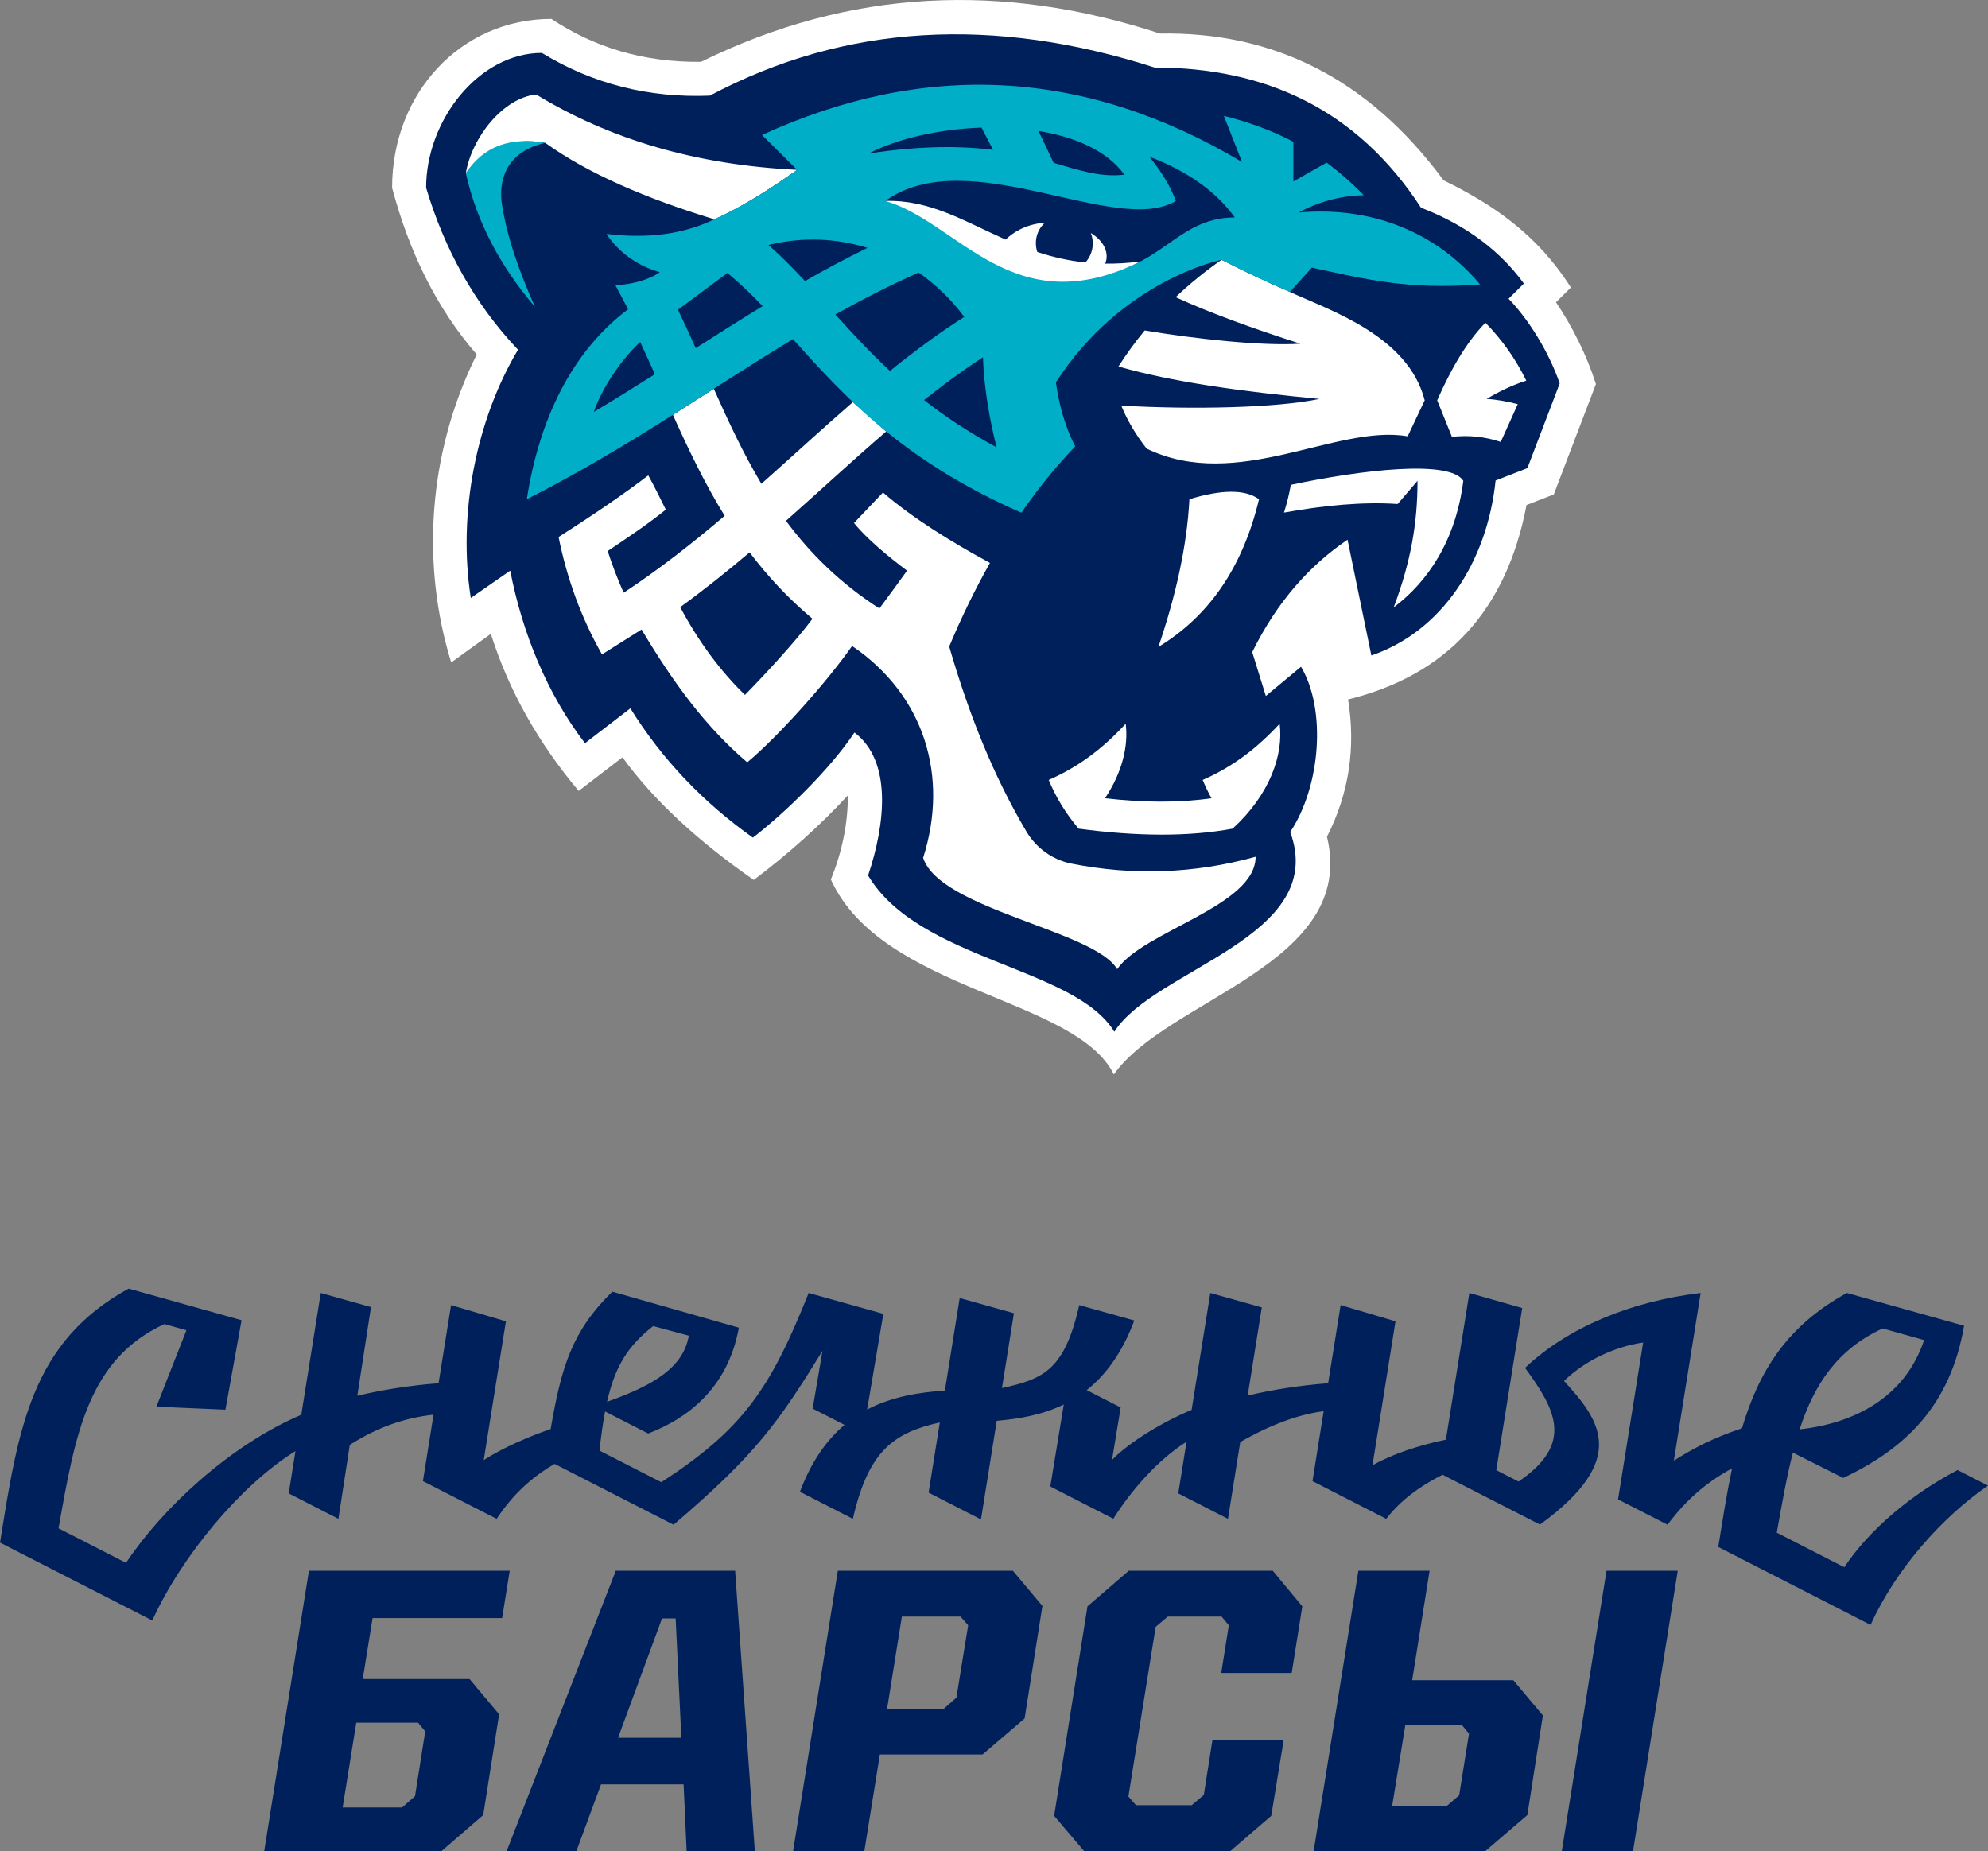 <?xml version="1.0" encoding="UTF-8"?>
<!DOCTYPE svg PUBLIC "-//W3C//DTD SVG 1.0//EN" "http://www.w3.org/TR/2001/REC-SVG-20010904/DTD/svg10.dtd">
<!-- Creator: CorelDRAW 2020 (64-Bit) -->
<svg xmlns="http://www.w3.org/2000/svg" xml:space="preserve" width="49.519mm" height="46.114mm" version="1.0" style="shape-rendering:geometricPrecision; text-rendering:geometricPrecision; image-rendering:optimizeQuality; fill-rule:evenodd; clip-rule:evenodd"
viewBox="0 0 1780.87 1658.4"
 xmlns:xlink="http://www.w3.org/1999/xlink"
 xmlns:xodm="http://www.corel.com/coreldraw/odm/2003">
 <rect x="0" y="0" width="1780.87" height="1658.4" fill="#808080" stroke="none"/>
 <defs>
  <style type="text/css">
   <![CDATA[
    .fil1 {fill:#00205B;fill-rule:nonzero}
    .fil2 {fill:#00AEC7;fill-rule:nonzero}
    .fil0 {fill:white;fill-rule:nonzero}
   ]]>
  </style>
 </defs>
 <g id="Слой_x0020_1">
  <path class="fil0" d="M997.78 962.64c-33.96,-69.23 -207.77,-74.18 -253.49,-174.69 10.29,-25.21 15.2,-50.36 15.3,-75.44 -24.99,27.15 -53.25,52.33 -84.36,75.84 -49.38,-34.43 -89.39,-70.88 -117.61,-109.9l-39.24 30.13c-36,-42.88 -62.52,-89.66 -78.68,-140.71l-35.52 25.62c-26.44,-85.61 -21.91,-185.84 22.89,-275.91 -36.43,-41.94 -60.67,-92.44 -75.83,-149.31 0,-85 61.64,-151.33 142.72,-151.33 37.57,24.98 81.53,39.01 134.01,38.48 133.48,-65.79 270.72,-71.39 411.16,-25.36 100.42,-1.76 186.04,39.34 254.05,131.5 43.67,21.28 84.06,48.46 114.02,96.05l-13.31 13.19c14.57,21.58 27.61,47.62 35.75,73.26l-37.73 98.87 -24.43 9.52c-17.96,94.26 -71.2,152.38 -159.87,174.19 6.98,43.08 0.89,84.1 -18.89,122.96 27.49,114.58 -143.11,144.93 -190.93,213.03z"/>
  <path class="fil1" d="M727.83 554.34c-14.93,20.15 -43.48,50.97 -60.48,68.21 -21.81,-21.14 -41.23,-47.16 -58.02,-78.61 21.66,-15.71 42.26,-32.2 62.18,-49.06 15.82,20.97 34.23,40.97 56.32,59.46zm631.81 -192.25l-15.27 33.82c-14.2,-4.72 -28.76,-6.27 -43.71,-4.53l-13.22 -32.75c12.35,-27.89 26,-51.76 43.2,-69.5 14.86,15.15 27.11,32.4 36.61,51.9 -12.56,3.98 -24.27,9.68 -35.5,16.34 9.5,0.57 18.78,2.37 27.89,4.71zm-98.63 28.79c-64.04,-11.08 -152.48,50.35 -233.81,11.07 -10.09,-12.89 -17.55,-25.74 -22.76,-38.58 63.95,3.72 139.53,2.07 177.54,-5.99 -70.48,-6.62 -133.29,-15.49 -180.06,-29.05 7.3,-11.36 15.12,-22.13 23.52,-32.3 44.71,7.56 105.96,14.18 139.43,11.89 -42.13,-13.5 -80.41,-27.31 -111.73,-41.67 12.81,-12.16 26.54,-23.31 41.15,-33.5l0 0c19.29,9.92 39.79,19.51 61.19,28.82l0 0c35.08,16.24 105.91,38.98 120.78,97.07l-15.25 32.24zm-136.22 376.7c0,44.32 -100.63,66.48 -124.02,100.72 -20.29,-34.74 -158.57,-53.39 -173.83,-99.72 23.38,-73.18 0.95,-146.04 -63.63,-189.84 -22.92,32.71 -66.57,81.51 -93.93,104.23 -36.39,-31 -65.17,-69.54 -94.66,-118.99l-35.46 22.3c-18.89,-33.3 -31.49,-68.47 -38.89,-105.21 31.53,-19.91 62.13,-41.06 80.35,-55.18 5,9.1 10.96,20.83 15.72,30.7 -17.68,14.13 -32.59,23.96 -52.06,37.09 3.29,10.49 9.07,25.97 14.35,37.31 32.16,-21.18 61.94,-44.63 90.45,-68.86 -18.12,-29.32 -32.66,-59.91 -46.39,-90.46 0,0 -0.01,0 -0.03,0.01l0.03 -0.01 36.64 -23.35 0 0 0 0c13.11,29.37 26.45,58.03 42.64,85.14 29.26,-26.03 54.06,-48.99 81.93,-73.19l29.85 26.3 0 0.01c-30.55,26.31 -57.88,51.77 -89.77,80.03 21.57,29.08 48.21,55.66 83.7,78.51 7.89,-10.71 17.96,-24.28 24.78,-33.85 -16.23,-12.17 -36.3,-28.67 -47.53,-42.71l25.93 -27.33c26.83,23.1 61.54,44.52 95.87,63.1 -13.3,23.52 -25.49,48.47 -36.52,74.89 17.32,59.97 39.56,115.87 69.14,165.73 8.79,14.83 23.47,25.43 40.5,28.79 54.93,10.87 109.88,9.06 164.82,-6.17zm-645.5 -492.54l0 0c0,0 0,0 0,0zm-62 -119.87c5.35,-32.22 33.55,-67.48 63.03,-70.5 65.97,40.19 143.57,63.19 233.8,67.48 -26.08,18.5 -51.13,34.13 -74.21,44.31l0 0.01c-60.41,-18.43 -112.51,-40.55 -151.47,-68.5l0 0 0 0c-30.58,-5.38 -53.93,4.44 -71.15,27.19zm934.1 112.46l13.72 -13.6c-25.35,-34.99 -60.14,-55.65 -92.16,-67.93 -57.41,-88.37 -139.69,-125.55 -238.62,-125.6 -143.75,-46.11 -276.87,-39.43 -398.48,25.19 -54.03,2.16 -104.3,-10.15 -150.46,-38.28 -56.24,0 -103.68,60.1 -103.68,120.87 16.32,54.53 42.9,103.36 82.34,145.04 -37.44,62.65 -54.11,146.9 -42.31,222.39l35.32 -24.44c10.92,56.15 33.18,110.48 66.96,154.58l40.66 -31.24c28.67,46.09 65.53,84.46 109.78,115.83 28.98,-22.37 69.19,-61.38 90.98,-94.18 33.96,25.6 27.66,82.2 12.2,128.09 45.74,76.55 185,81.59 220.59,140.01 35.57,-56.4 192.12,-84.62 157.56,-178.96 27.44,-41.3 32.37,-110.12 9.66,-148.06l-31.51 26.18 -12.19 -39.28c22.53,-45.72 51.72,-77.81 85.38,-100.72l21.35 103.74c63.34,-21.71 103.73,-83.94 111.3,-156.76l28.47 -11.08 28.96 -75.91c-9.82,-28.54 -28.21,-57.78 -45.84,-75.9z"/>
  <path class="fil2" d="M1163.42 190.44c16.71,-9.4 37.41,-15.16 58.22,-15.52 -10.73,-11.09 -21.76,-20.77 -33.28,-29.24l-29.75 16.88 0 -35.52c-18.97,-9.99 -39.47,-17.54 -62.28,-23.23l16.27 41.3c-141.02,-84 -284.38,-90.83 -430,-24.17l31.51 31.22c-26.08,18.5 -51.13,34.11 -74.21,44.31 -28.61,13.83 -61.09,17.45 -96.58,13.09 9.89,15.53 27.37,28.71 47.78,34.26 -8.94,6.51 -24.92,11.16 -39.79,11.71l11.33 21.53c-51.27,38.55 -79.86,100 -90.72,170.21 90.83,-46 162.46,-97.58 238.43,-143.44 0.14,0.15 0.28,0.31 0.42,0.46 45.26,50.32 97.3,108.3 204.16,155.05 12.43,-17.95 28.39,-38.67 48.24,-59.4 -10.91,-21.51 -15.26,-42.48 -17.29,-57.41 58.67,-90.7 145.45,-109.15 148.43,-109.8 19.29,9.94 39.77,19.53 61.18,28.84l19.68 -21.8c47.78,10.15 84.56,20.09 150.64,15.05 -38.98,-46.65 -97.18,-70.37 -162.37,-64.39z"/>
  <path class="fil2" d="M479.29 275.04c-14.16,-31.58 -25.36,-63.19 -29.76,-92.84 -2.32,-15.66 0.19,-45.54 38.91,-54.21 -30.57,-5.38 -55,2.46 -71.16,27.2 9.92,44.39 31.41,84 62.02,119.86 0,0 0,0 0,0z"/>
  <path class="fil1" d="M793.07 180.03c73.97,-53.53 206.7,32.24 260.24,0 -4.94,-13.81 -13.44,-26.89 -23.73,-39.62 33.21,12.42 59.64,30.83 76.58,54.39 -54.21,0 -67.76,51.04 -132.82,51.04 -50.15,0 -103.69,-65.81 -180.27,-65.81z"/>
  <path class="fil1" d="M930.3 117.33l13.58 28.59c23.62,6.83 41.84,13.04 63.35,10.59 -15.41,-21.45 -44.09,-33.83 -76.92,-39.19zm-40.75 16.91c-28.04,-3.5 -63.45,-3.95 -111.16,3.22 25.34,-13.27 62.9,-21.81 100.86,-23.13l10.3 19.91z"/>
  <path class="fil0" d="M1146.31 648.4c-20.5,22.15 -41.79,38.4 -68.95,50.37 2.29,5.53 4.92,11 7.92,16.4 -29.35,4.15 -61.24,3.97 -95.41,-0.03 15.53,-23.19 21.07,-47.1 18.54,-66.74 -20.5,22.15 -41.79,38.4 -68.95,50.37 6.24,15.06 14.92,29.65 26.77,43.64 52.54,7.02 98.76,7.27 137.91,0 33.55,-30.55 45.74,-66.48 42.18,-94.01zm10 -214.01c-1.36,7.94 -3.39,16.23 -6.1,24.84 36.34,-6.52 70.69,-9.78 101.82,-7.69l17.8 -20.79c0,38.26 -6.1,72.8 -21.35,113.42 30.39,-22.85 55.58,-59.59 62.36,-113.42 -12.21,-19.2 -91.58,-9.75 -154.52,3.64zm-28.47 12.89c-15.06,62.92 -46.21,105.64 -90.13,132.29 15.53,-45.76 25.54,-90.05 27.79,-132.29 28.38,-8.69 49.62,-9.21 62.35,0z"/>
  <path class="fil1" d="M721.11 251.79c18.1,-10.33 36.68,-20.26 55.98,-29.74 -27.35,-8.44 -57.76,-10.22 -88.66,-2.57 11.51,10.25 22.2,21.09 32.68,32.32zm106.65 106.61c18.61,14.57 39.92,28.83 65.01,42.36 -6.09,-23.84 -11.38,-53.45 -12.23,-80.64 -18.04,11.73 -35.56,24.56 -52.78,38.28zm-30.51 -26.06c21.52,-17.43 43.48,-33.76 66.51,-48.41 -10.35,-14.32 -25.39,-29.08 -40.87,-39.77 -26.1,11.64 -50.74,24.26 -74.56,37.59 14.86,16.47 30.58,33.54 48.92,50.59zm-173.99 -20.45c20.04,-12.8 39.87,-25.4 59.92,-37.64 -10.19,-10.63 -20.48,-20.54 -31.53,-29.69l-44.34 32.91c5.52,11.47 10.82,22.99 15.95,34.42zm-91.33 57.17c7.04,-20.86 24.67,-47.2 41.56,-62.66 4.49,9.61 8.85,19.27 13.14,28.87 -17.83,11.29 -35.97,22.61 -54.71,33.79z"/>
  <path class="fil0" d="M990.06 236.18c3.49,-8.48 0.09,-19.48 -12.94,-27.47 3.78,9.59 1.35,19.61 -4.8,26.44 -15.67,-1.63 -29.89,-5.02 -43.12,-9.4 -2.78,-8.72 -1.11,-18.87 6.79,-26.26 -18.26,1.37 -29.65,9.82 -35.13,15.16 -36.93,-16.38 -68.2,-35.91 -107.79,-34.62 65.72,18.97 114.27,110.83 228.55,54.2 -11.17,1.51 -21.63,2.08 -31.55,1.96z"/>
  <path class="fil1" d="M1686.5 1190.17l37.16 10.43c-17.54,52.28 -63.62,74.64 -111.57,80.04 13.11,-40.16 33.64,-71.65 74.41,-90.47zm-1101.35 -2.12l31.91 8.6c-4.91,27.84 -29.9,43.91 -73.25,59.24 7,-31.1 18.38,-49.96 41.35,-67.84zm1168.49 128.98c-41.36,21.6 -79.1,53.43 -101.51,87.05l-60.47 -30.93c4.55,-25.64 8.8,-49.71 14.42,-71.71l45.13 22.67c55.33,-26.15 95.95,-64.54 108.22,-136.34l-104.95 -29.36c-53.82,29.43 -78.86,70.25 -94,121.23 -26.1,8.7 -43.72,18.03 -61.04,28.96l24.02 -150.19c-63.19,7.57 -119.01,30.97 -157.31,67.08 27.12,37.14 44.37,67.71 -5.8,101.85l-19.97 -10.22 23.22 -145.23 -47.33 -13.48 -21.02 131.41c-23.05,4.73 -48.41,12.93 -65.79,23.04l20.64 -129.09 -49.16 -14.51 -11.2 70.01c-25.29,1.91 -50.79,5.95 -72.06,11.06l12.64 -78.99 -46.11 -12.93 -16.75 104.74c-24.84,10.28 -55.06,28.18 -71.3,44.79l7.76 -46.96 -30.44 -15.57c16.76,-13.27 31.6,-32.94 42.64,-62.36l-49.29 -13.79c-13.25,57.94 -31.58,66.14 -69.27,74.35l10.72 -67.09 -48.59 -13.59 -13.25 82.87c-22.67,1.65 -47.18,5.23 -69.66,17.08l14.53 -85.8 -66.9 -18.66c-34.53,86.27 -58.71,121.83 -131.97,169.51l-55.42 -28.29c1.45,-13.18 3.05,-24.76 4.99,-35.08l38.61 19.75c34.02,-12.98 71.23,-39.6 81.26,-94.82l-113.33 -32.25c-36.09,35.14 -45.77,67.53 -55.26,123.06 -20.53,7.07 -43.59,17.22 -59.96,27.82l19.88 -124.35 -49.16 -14.51 -11.19 70.01c-25.58,1.93 -51.34,6.04 -72.76,11.24l12.22 -79.47 -45 -12.62 -17.43 109.08c-64.4,27.58 -124.45,83.85 -156.99,132.67l-60.47 -30.93c14.96,-84.05 26.38,-151.37 94.84,-182.99l19.74 5.55 -26.91 68.48 61.84 2.68 14.45 -80.16 -101.13 -28.29c-87.2,47.68 -98.9,125.25 -115.25,227.53l136.41 69.79c26.76,-58.72 80.16,-122.02 128.25,-151.78l-6.05 37.9 44.52 22.79 10.19 -66.24c24.56,-15.71 49.01,-24.22 75.03,-27.07l-9.52 59.52 66.06 33.8c14.6,-21.84 30.57,-36.68 51.93,-49.24l106.56 54.51c73.48,-62.65 93.91,-91.6 133.41,-155.79l-8.82 51.74 28.55 14.6c-15.69,13.27 -29.56,32.31 -39.93,59.92l47.41 24.26c13.89,-60.7 36.26,-77.05 77.89,-86.35l-10.06 62.85 46.93 24.01 14.12 -88.33c19.83,-1.7 40.64,-5.19 60.06,-14.62l-12.08 73.47 56.48 28.9c15.48,-24.61 39.1,-52.26 65.57,-69.02l-7.41 46.3 44.53 22.79 11 -68.81c27.43,-15.72 52.69,-24.84 74.71,-27.62l-10.01 62.63 66.05 33.8c12.9,-16.58 29.6,-28.95 50.47,-39.52l87.26 44.65c81.31,-59.13 52.47,-94.54 21.56,-128.67 19.79,-19.21 47.04,-31.02 70.88,-34.41l-22.48 140.54 44.34 22.67c17.01,-23.03 36.37,-38.9 57.75,-50.47 -4.6,21.95 -8.32,45.45 -12.32,70.43l136.41 69.78c22.99,-50.45 64.08,-96.41 105.21,-124.78l-27.22 -13.93zm-314.5 90.22l63.8 0 -40.04 251.15 -63.81 0 40.05 -251.15zm-143.55 211.1l11.53 -9.85 8.82 -55.32 -6.45 -7.81 -50.57 0 -11.88 72.98 48.54 0zm-78.75 -211.1l63.8 0 -15.6 98.09 90.61 0 26.48 31.57 -13.92 89.25 -37.67 32.25 -153.74 0 40.04 -251.15zm-272.53 219.59l29.86 -187.69 37 -31.9 128.98 0 26.47 31.9 -9.51 59.73 -63.13 0 6.8 -42.76 -6.46 -7.8 -48.18 0 -10.86 9.16 -24.45 152.04 6.8 7.81 49.88 0 10.86 -9.17 7.8 -49.54 63.81 0 -11.19 68.22 -36.66 31.57 -130.99 0 -26.82 -31.57zm-99.1 -95.71l11.55 -10.19 10.52 -64.82 -6.79 -7.8 -52.6 0 -13.25 82.81 50.57 0zm-94.68 -123.88l156.8 0 26.47 31.57 -15.95 100.8 -37.67 32.24 -91.98 0 -13.92 86.55 -63.81 0 40.06 -251.15zm-140.17 149.67l-5.1 -106.92 -12.22 0 -39.37 106.92 56.69 0zm2.03 41.74l-73.98 0 -22.06 59.74 -62.45 0 97.74 -251.15 106.9 0 17.65 251.15 -61.09 0 -2.72 -59.74zm-252.17 20.7l11.54 -10.17 9.16 -58.04 -6.44 -7.8 -55.33 0 -12.22 76.02 53.29 0zm-83.48 -212.12l179.87 0 -6.79 42.43 -116.06 0 -8.83 54.64 95.71 0 26.47 31.55 -14.25 90.28 -37.34 32.25 -158.83 0 40.05 -251.15z"/>
 </g>
</svg>
